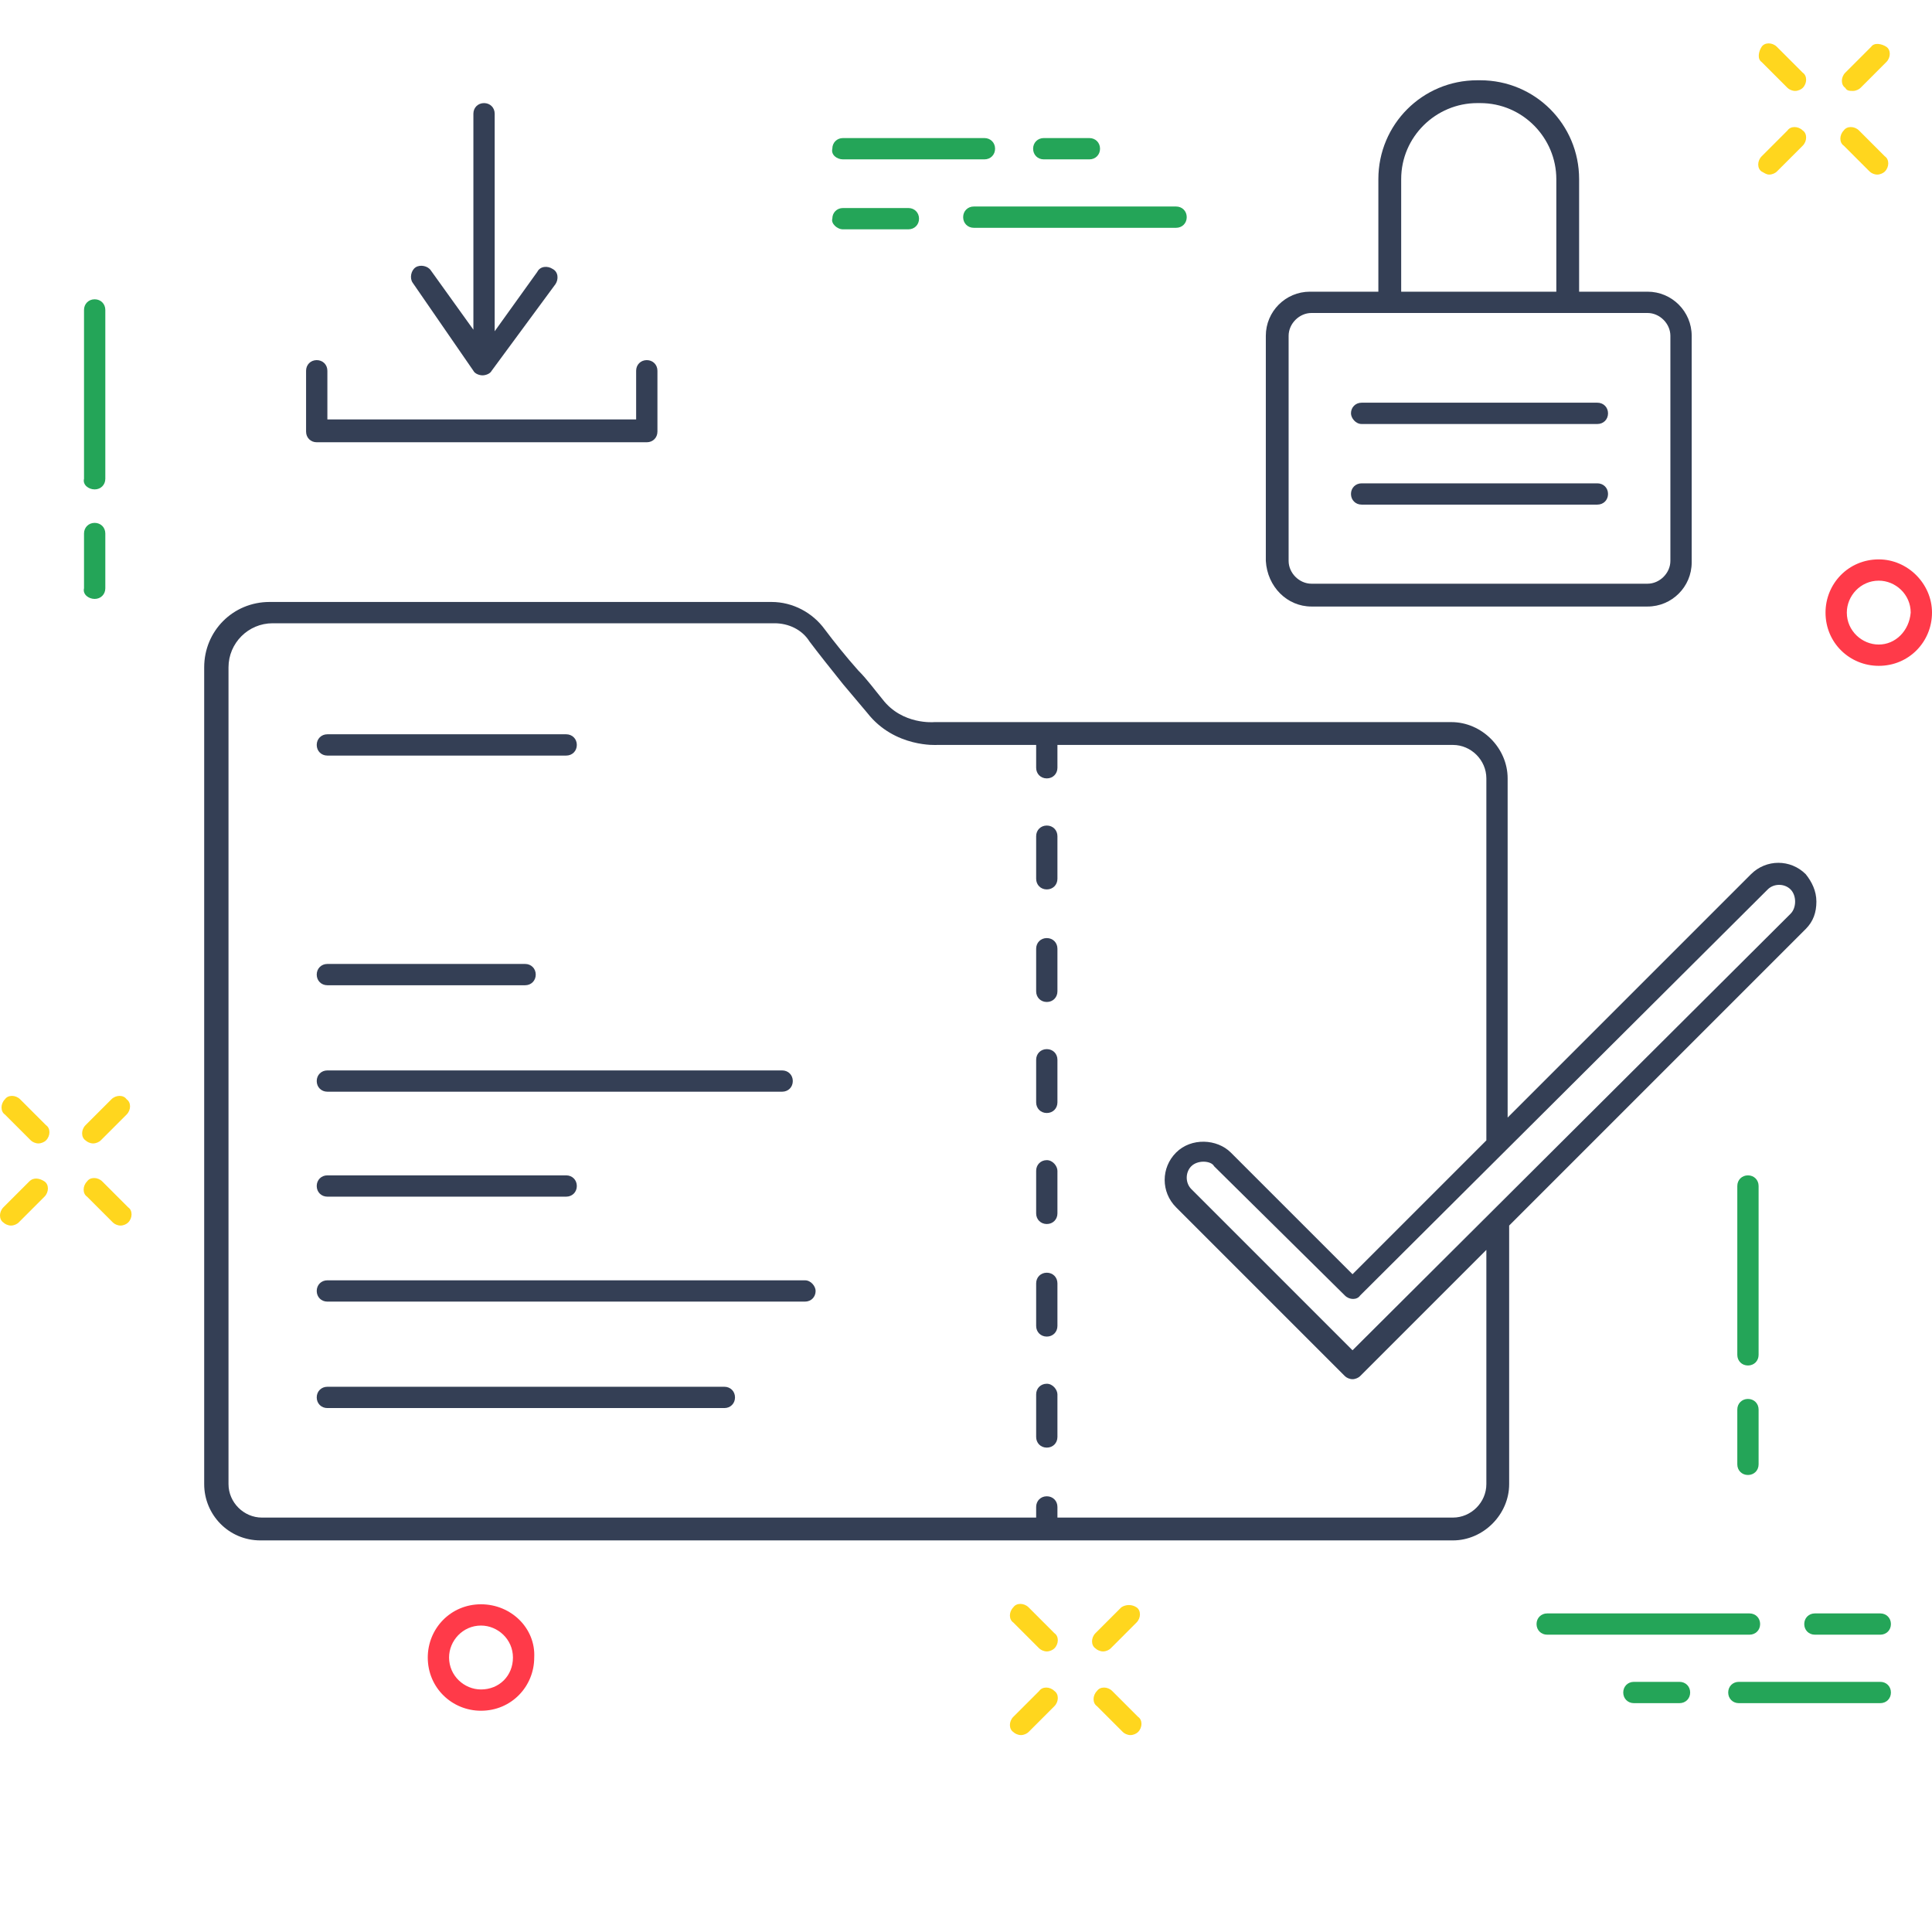 <svg width="80" height="80" viewBox="0 0 80 80" fill="none" xmlns="http://www.w3.org/2000/svg">
<path d="M54.304 25.115H68.222C69.23 25.115 70.049 24.296 70.049 23.289V13.905C70.049 12.897 69.23 12.078 68.222 12.078H65.388V7.418C65.388 5.15 63.562 3.324 61.295 3.324H61.169C58.901 3.324 57.075 5.15 57.075 7.418V12.078H54.241C53.233 12.078 52.415 12.897 52.415 13.905V23.226C52.478 24.296 53.296 25.115 54.304 25.115ZM58.02 7.418C58.02 5.654 59.468 4.269 61.169 4.269H61.295C63.058 4.269 64.444 5.717 64.444 7.418V12.078H58.02V7.418ZM53.359 13.905C53.359 13.401 53.8 12.96 54.304 12.96H68.222C68.726 12.96 69.167 13.401 69.167 13.905V23.226C69.167 23.729 68.726 24.17 68.222 24.17H54.304C53.8 24.17 53.359 23.729 53.359 23.226V13.905Z" fill="#343F55"/>
<path d="M56.382 20.895H66.144C66.396 20.895 66.585 20.706 66.585 20.454C66.585 20.203 66.396 20.014 66.144 20.014H56.382C56.13 20.014 55.941 20.203 55.941 20.454C55.941 20.706 56.13 20.895 56.382 20.895Z" fill="#343F55"/>
<path d="M56.382 17.557H66.144C66.396 17.557 66.585 17.368 66.585 17.116C66.585 16.864 66.396 16.675 66.144 16.675H56.382C56.13 16.675 55.941 16.864 55.941 17.116C55.941 17.305 56.13 17.557 56.382 17.557Z" fill="#343F55"/>
<path d="M74.772 38.467C75.087 38.152 75.213 37.774 75.213 37.333C75.213 36.892 75.024 36.514 74.772 36.199C74.143 35.57 73.135 35.57 72.505 36.199L62.428 46.276V32.232C62.428 30.972 61.358 29.901 60.098 29.901H38.685C38.685 29.901 37.362 30.027 36.544 28.957C36.229 28.579 35.914 28.138 35.536 27.76C35.032 27.193 34.528 26.564 34.151 26.06C33.647 25.367 32.828 24.926 31.946 24.926H11.163C9.651 24.926 8.455 26.123 8.455 27.634V61.454C8.455 62.714 9.462 63.785 10.785 63.785H60.161C61.421 63.785 62.491 62.714 62.491 61.454V50.748L74.772 38.467ZM73.198 36.829C73.45 36.577 73.891 36.577 74.143 36.829C74.269 36.955 74.332 37.144 74.332 37.333C74.332 37.522 74.269 37.711 74.143 37.837L56.005 55.912L49.329 49.236C49.077 48.984 49.077 48.543 49.329 48.291C49.455 48.166 49.644 48.103 49.833 48.103C50.021 48.103 50.21 48.166 50.273 48.291L55.69 53.645C55.879 53.834 56.193 53.834 56.319 53.645L73.198 36.829ZM61.547 61.454C61.547 62.21 60.917 62.84 60.161 62.84H43.786V62.399C43.786 62.147 43.597 61.958 43.346 61.958C43.094 61.958 42.905 62.147 42.905 62.399V62.84H10.848C10.092 62.84 9.462 62.21 9.462 61.454V27.634C9.462 26.627 10.281 25.808 11.289 25.808H32.072C32.639 25.808 33.206 26.06 33.521 26.564C33.899 27.067 34.402 27.697 34.906 28.327C35.221 28.705 35.599 29.146 35.914 29.523C37.048 30.972 38.811 30.846 38.811 30.846H42.905V31.791C42.905 32.043 43.094 32.232 43.346 32.232C43.597 32.232 43.786 32.043 43.786 31.791V30.846H60.161C60.917 30.846 61.547 31.476 61.547 32.232V47.221L56.005 52.763L50.966 47.725C50.399 47.158 49.329 47.095 48.699 47.725C48.069 48.355 48.069 49.362 48.699 49.992L55.69 56.983C55.752 57.046 55.879 57.109 56.005 57.109C56.13 57.109 56.256 57.046 56.319 56.983L61.547 51.755V61.454Z" fill="#343F55"/>
<path d="M3.92 20.265C4.172 20.265 4.361 20.077 4.361 19.825V12.834C4.361 12.582 4.172 12.393 3.92 12.393C3.668 12.393 3.479 12.582 3.479 12.834V19.825C3.416 20.077 3.668 20.265 3.92 20.265Z" fill="#24A558"/>
<path d="M3.92 24.8C4.172 24.8 4.361 24.611 4.361 24.359V22.092C4.361 21.84 4.172 21.651 3.92 21.651C3.668 21.651 3.479 21.84 3.479 22.092V24.359C3.416 24.611 3.668 24.8 3.92 24.8Z" fill="#24A558"/>
<path d="M72.82 49.11C72.82 48.858 72.631 48.669 72.379 48.669C72.127 48.669 71.938 48.858 71.938 49.11V56.101C71.938 56.353 72.127 56.542 72.379 56.542C72.631 56.542 72.82 56.353 72.82 56.101V49.11Z" fill="#24A558"/>
<path d="M72.379 57.927C72.127 57.927 71.938 58.116 71.938 58.368V60.635C71.938 60.887 72.127 61.076 72.379 61.076C72.631 61.076 72.82 60.887 72.82 60.635V58.368C72.82 58.116 72.631 57.927 72.379 57.927Z" fill="#24A558"/>
<path d="M74.017 3.639C74.08 3.702 74.206 3.765 74.332 3.765C74.457 3.765 74.584 3.702 74.647 3.639C74.835 3.45 74.835 3.135 74.647 3.009L73.576 1.938C73.387 1.749 73.072 1.749 72.946 1.938C72.82 2.127 72.757 2.442 72.946 2.568L74.017 3.639Z" fill="#FFD61E"/>
<path d="M77.418 7.103C77.481 7.166 77.606 7.229 77.733 7.229C77.858 7.229 77.984 7.166 78.047 7.103C78.236 6.914 78.236 6.599 78.047 6.473L76.977 5.402C76.788 5.214 76.473 5.214 76.347 5.402C76.158 5.591 76.158 5.906 76.347 6.032L77.418 7.103Z" fill="#FFD61E"/>
<path d="M73.261 7.229C73.387 7.229 73.513 7.166 73.576 7.103L74.647 6.032C74.835 5.843 74.835 5.528 74.647 5.402C74.457 5.214 74.143 5.214 74.017 5.402L72.946 6.473C72.757 6.662 72.757 6.977 72.946 7.103C73.072 7.166 73.135 7.229 73.261 7.229Z" fill="#FFD61E"/>
<path d="M76.725 3.765C76.851 3.765 76.977 3.702 77.04 3.639L78.11 2.568C78.299 2.379 78.299 2.064 78.11 1.938C77.921 1.812 77.606 1.749 77.481 1.938L76.41 3.009C76.221 3.198 76.221 3.513 76.41 3.639C76.473 3.765 76.599 3.765 76.725 3.765Z" fill="#FFD61E"/>
<path d="M42.59 66.555C42.401 66.367 42.086 66.367 41.96 66.555C41.771 66.745 41.771 67.059 41.96 67.185L43.031 68.256C43.094 68.319 43.22 68.382 43.346 68.382C43.471 68.382 43.597 68.319 43.66 68.256C43.849 68.067 43.849 67.752 43.66 67.626L42.59 66.555Z" fill="#FFD61E"/>
<path d="M46.054 70.02C45.865 69.831 45.55 69.831 45.424 70.02C45.235 70.209 45.235 70.523 45.424 70.649L46.495 71.72C46.557 71.783 46.684 71.846 46.809 71.846C46.935 71.846 47.061 71.783 47.124 71.72C47.313 71.531 47.313 71.216 47.124 71.09L46.054 70.02Z" fill="#FFD61E"/>
<path d="M43.031 70.02L41.96 71.09C41.771 71.279 41.771 71.594 41.96 71.72C42.023 71.783 42.149 71.846 42.275 71.846C42.401 71.846 42.527 71.783 42.59 71.72L43.66 70.649C43.849 70.46 43.849 70.146 43.66 70.02C43.471 69.831 43.157 69.831 43.031 70.02Z" fill="#FFD61E"/>
<path d="M46.431 66.556L45.361 67.626C45.172 67.815 45.172 68.13 45.361 68.256C45.424 68.319 45.55 68.382 45.676 68.382C45.802 68.382 45.928 68.319 45.991 68.256L47.061 67.185C47.25 66.996 47.25 66.682 47.061 66.556C46.872 66.43 46.62 66.43 46.431 66.556Z" fill="#FFD61E"/>
<path d="M0.834 45.52C0.645 45.331 0.33 45.331 0.204 45.52C0.016 45.709 0.016 46.024 0.204 46.15L1.275 47.221C1.338 47.284 1.464 47.347 1.59 47.347C1.716 47.347 1.842 47.284 1.905 47.221C2.094 47.032 2.094 46.717 1.905 46.591L0.834 45.52Z" fill="#FFD61E"/>
<path d="M4.235 48.921C4.046 48.732 3.731 48.732 3.605 48.921C3.416 49.11 3.416 49.425 3.605 49.551L4.676 50.622C4.739 50.685 4.865 50.748 4.991 50.748C5.117 50.748 5.243 50.685 5.306 50.622C5.495 50.433 5.495 50.118 5.306 49.992L4.235 48.921Z" fill="#FFD61E"/>
<path d="M1.212 48.921L0.141 49.992C-0.047 50.181 -0.047 50.496 0.141 50.622C0.204 50.685 0.33 50.748 0.456 50.748C0.582 50.748 0.708 50.685 0.771 50.622L1.842 49.551C2.031 49.362 2.031 49.047 1.842 48.921C1.653 48.795 1.401 48.732 1.212 48.921Z" fill="#FFD61E"/>
<path d="M4.613 45.52L3.542 46.591C3.353 46.78 3.353 47.095 3.542 47.221C3.605 47.284 3.731 47.347 3.857 47.347C3.983 47.347 4.109 47.284 4.172 47.221L5.243 46.15C5.432 45.961 5.432 45.646 5.243 45.52C5.117 45.331 4.802 45.331 4.613 45.52Z" fill="#FFD61E"/>
<path d="M77.796 23.163C76.536 23.163 75.591 24.17 75.591 25.367C75.591 26.627 76.599 27.571 77.796 27.571C79.055 27.571 80 26.564 80 25.367C80 24.17 78.992 23.163 77.796 23.163ZM77.796 26.689C77.103 26.689 76.473 26.123 76.473 25.367C76.473 24.674 77.04 24.044 77.796 24.044C78.488 24.044 79.118 24.611 79.118 25.367C79.055 26.123 78.488 26.689 77.796 26.689Z" fill="#FF3A49"/>
<path d="M19.917 66.43C18.657 66.43 17.713 67.437 17.713 68.634C17.713 69.894 18.721 70.838 19.917 70.838C21.177 70.838 22.121 69.831 22.121 68.634C22.184 67.437 21.177 66.43 19.917 66.43ZM19.917 69.957C19.224 69.957 18.595 69.39 18.595 68.634C18.595 67.941 19.161 67.311 19.917 67.311C20.61 67.311 21.24 67.878 21.24 68.634C21.24 69.39 20.673 69.957 19.917 69.957Z" fill="#FF3A49"/>
<path d="M39.882 8.992C39.882 9.244 40.071 9.433 40.323 9.433H48.699C48.951 9.433 49.14 9.244 49.14 8.992C49.14 8.74 48.951 8.551 48.699 8.551H40.323C40.071 8.551 39.882 8.74 39.882 8.992Z" fill="#24A558"/>
<path d="M34.906 9.496H37.614C37.866 9.496 38.055 9.307 38.055 9.055C38.055 8.803 37.866 8.614 37.614 8.614H34.906C34.654 8.614 34.465 8.803 34.465 9.055C34.402 9.244 34.654 9.496 34.906 9.496Z" fill="#24A558"/>
<path d="M34.906 6.599H40.763C41.015 6.599 41.204 6.41 41.204 6.158C41.204 5.906 41.015 5.717 40.763 5.717H34.906C34.654 5.717 34.465 5.906 34.465 6.158C34.402 6.41 34.654 6.599 34.906 6.599Z" fill="#24A558"/>
<path d="M43.22 6.599H45.109C45.361 6.599 45.55 6.41 45.55 6.158C45.55 5.906 45.361 5.717 45.109 5.717H43.22C42.968 5.717 42.779 5.906 42.779 6.158C42.779 6.41 42.968 6.599 43.22 6.599Z" fill="#24A558"/>
<path d="M72.883 67.249C72.883 66.997 72.694 66.808 72.442 66.808H64.066C63.814 66.808 63.625 66.997 63.625 67.249C63.625 67.5 63.814 67.689 64.066 67.689H72.442C72.694 67.689 72.883 67.5 72.883 67.249Z" fill="#24A558"/>
<path d="M77.859 66.808H75.15C74.898 66.808 74.71 66.997 74.71 67.249C74.71 67.5 74.898 67.689 75.15 67.689H77.859C78.11 67.689 78.299 67.5 78.299 67.249C78.299 66.997 78.11 66.808 77.859 66.808Z" fill="#24A558"/>
<path d="M77.859 69.642H72.001C71.749 69.642 71.561 69.831 71.561 70.083C71.561 70.335 71.749 70.524 72.001 70.524H77.859C78.11 70.524 78.299 70.335 78.299 70.083C78.299 69.831 78.11 69.642 77.859 69.642Z" fill="#24A558"/>
<path d="M69.545 69.642H67.656C67.404 69.642 67.215 69.831 67.215 70.083C67.215 70.335 67.404 70.524 67.656 70.524H69.545C69.797 70.524 69.986 70.335 69.986 70.083C69.986 69.831 69.797 69.642 69.545 69.642Z" fill="#24A558"/>
<path d="M13.556 40.797H21.744C21.995 40.797 22.184 40.608 22.184 40.356C22.184 40.104 21.995 39.915 21.744 39.915H13.556C13.304 39.915 13.115 40.104 13.115 40.356C13.115 40.608 13.304 40.797 13.556 40.797Z" fill="#343F55"/>
<path d="M13.556 45.205H32.387C32.639 45.205 32.828 45.016 32.828 44.764C32.828 44.512 32.639 44.324 32.387 44.324H13.556C13.304 44.324 13.115 44.512 13.115 44.764C13.115 45.016 13.304 45.205 13.556 45.205Z" fill="#343F55"/>
<path d="M13.556 49.551H23.444C23.696 49.551 23.885 49.362 23.885 49.11C23.885 48.858 23.696 48.669 23.444 48.669H13.556C13.304 48.669 13.115 48.858 13.115 49.11C13.115 49.362 13.304 49.551 13.556 49.551Z" fill="#343F55"/>
<path d="M13.556 31.287H23.444C23.696 31.287 23.885 31.098 23.885 30.846C23.885 30.594 23.696 30.405 23.444 30.405H13.556C13.304 30.405 13.115 30.594 13.115 30.846C13.115 31.098 13.304 31.287 13.556 31.287Z" fill="#343F55"/>
<path d="M33.332 53.015H13.556C13.304 53.015 13.115 53.204 13.115 53.456C13.115 53.708 13.304 53.897 13.556 53.897H33.332C33.584 53.897 33.773 53.708 33.773 53.456C33.773 53.267 33.584 53.015 33.332 53.015Z" fill="#343F55"/>
<path d="M29.994 57.423H13.556C13.304 57.423 13.115 57.612 13.115 57.864C13.115 58.116 13.304 58.305 13.556 58.305H29.994C30.246 58.305 30.435 58.116 30.435 57.864C30.435 57.612 30.246 57.423 29.994 57.423Z" fill="#343F55"/>
<path d="M43.346 57.298C43.094 57.298 42.905 57.486 42.905 57.739V59.502C42.905 59.754 43.094 59.943 43.346 59.943C43.597 59.943 43.786 59.754 43.786 59.502V57.739C43.786 57.55 43.597 57.298 43.346 57.298Z" fill="#343F55"/>
<path d="M43.346 52.7C43.094 52.7 42.905 52.889 42.905 53.141V54.904C42.905 55.156 43.094 55.345 43.346 55.345C43.597 55.345 43.786 55.156 43.786 54.904V53.141C43.786 52.889 43.597 52.7 43.346 52.7Z" fill="#343F55"/>
<path d="M43.346 48.039C43.094 48.039 42.905 48.228 42.905 48.48V50.244C42.905 50.495 43.094 50.684 43.346 50.684C43.597 50.684 43.786 50.495 43.786 50.244V48.48C43.786 48.291 43.597 48.039 43.346 48.039Z" fill="#343F55"/>
<path d="M43.346 43.442C43.094 43.442 42.905 43.631 42.905 43.883V45.646C42.905 45.898 43.094 46.087 43.346 46.087C43.597 46.087 43.786 45.898 43.786 45.646V43.883C43.786 43.631 43.597 43.442 43.346 43.442Z" fill="#343F55"/>
<path d="M43.346 38.844C43.094 38.844 42.905 39.033 42.905 39.285V41.049C42.905 41.301 43.094 41.49 43.346 41.49C43.597 41.49 43.786 41.301 43.786 41.049V39.285C43.786 39.033 43.597 38.844 43.346 38.844Z" fill="#343F55"/>
<path d="M43.346 34.184C43.094 34.184 42.905 34.373 42.905 34.625V36.388C42.905 36.64 43.094 36.829 43.346 36.829C43.597 36.829 43.786 36.64 43.786 36.388V34.625C43.786 34.373 43.597 34.184 43.346 34.184Z" fill="#343F55"/>
<path d="M19.602 15.353C19.665 15.479 19.854 15.542 19.98 15.542C20.106 15.542 20.295 15.479 20.358 15.353L23.003 11.763C23.129 11.574 23.129 11.259 22.877 11.133C22.688 11.007 22.373 11.007 22.247 11.259L20.484 13.716V4.709C20.484 4.457 20.295 4.269 20.043 4.269C19.791 4.269 19.602 4.457 19.602 4.709V13.652L17.839 11.196C17.713 11.007 17.398 10.944 17.209 11.07C17.02 11.196 16.957 11.511 17.083 11.7L19.602 15.353Z" fill="#343F55"/>
<path d="M13.115 18.313H26.782C27.034 18.313 27.223 18.124 27.223 17.872V15.353C27.223 15.101 27.034 14.912 26.782 14.912C26.53 14.912 26.341 15.101 26.341 15.353V17.368H13.556V15.353C13.556 15.101 13.367 14.912 13.115 14.912C12.863 14.912 12.674 15.101 12.674 15.353V17.872C12.674 18.124 12.863 18.313 13.115 18.313Z" fill="#343F55"/>
</svg>
